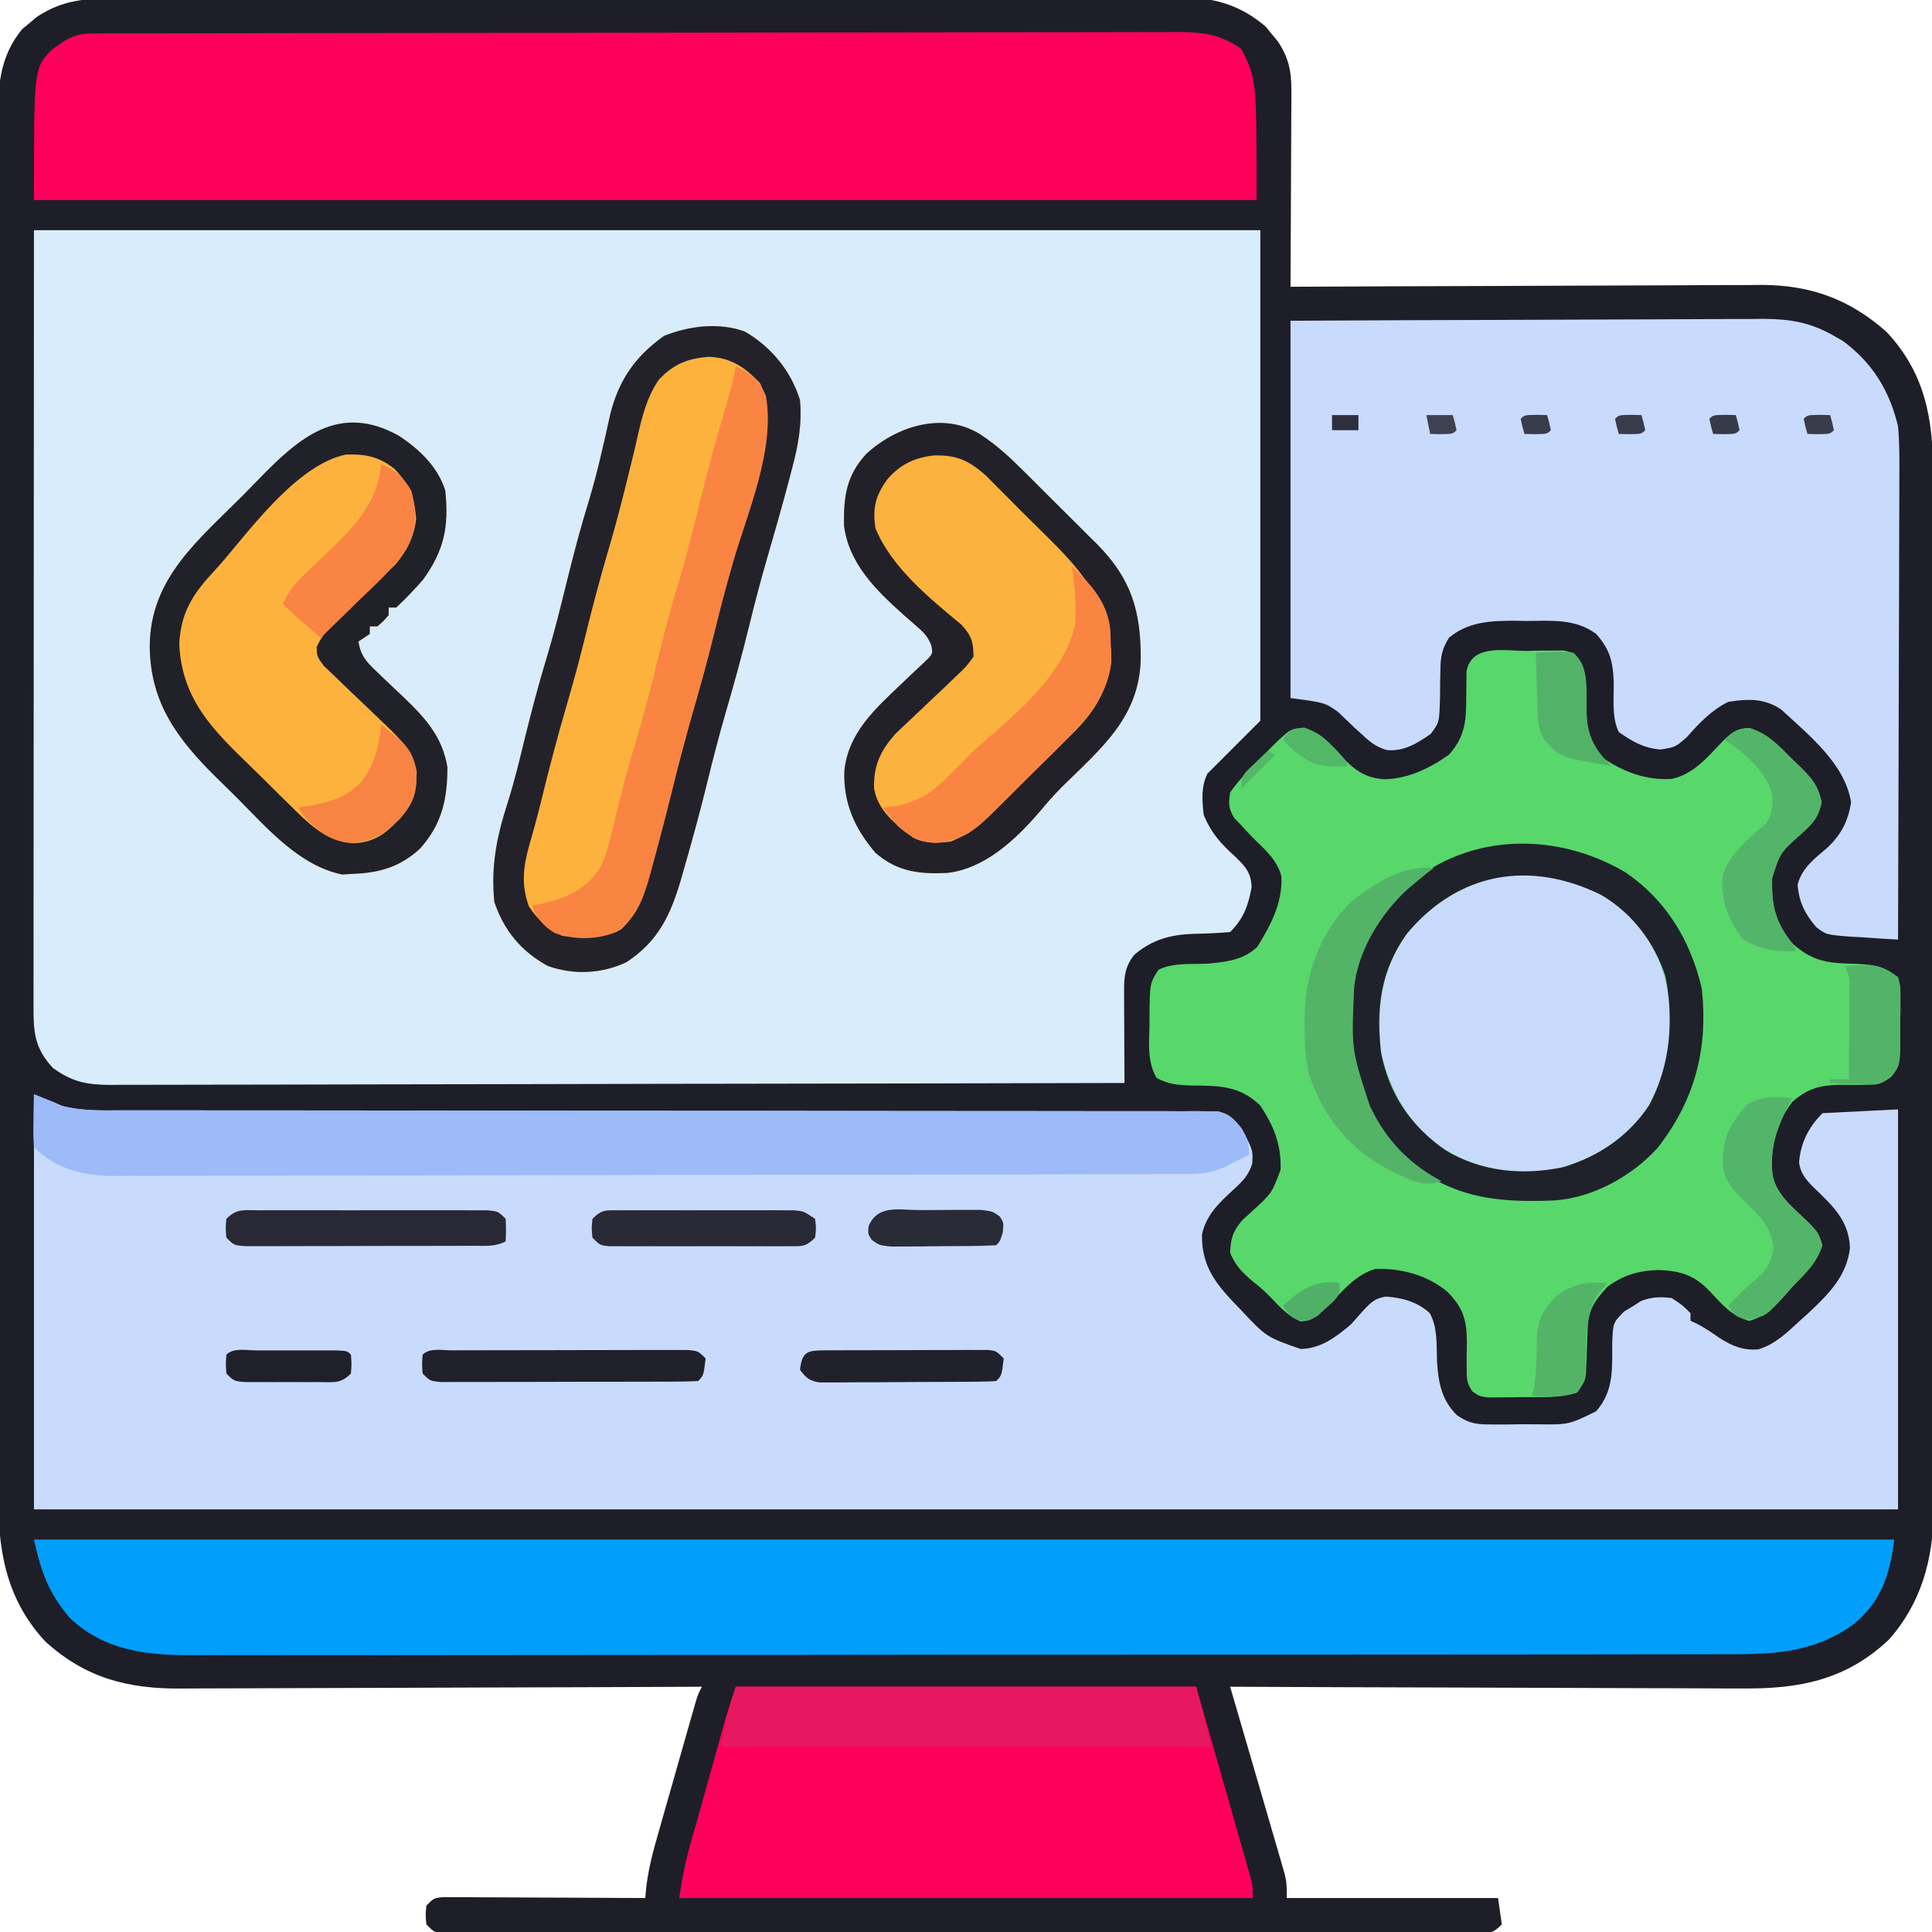 <svg xmlns="http://www.w3.org/2000/svg" width="512" height="512"><path d="M0 0 C1.86 -0.009 1.86 -0.009 3.759 -0.018 C7.19 -0.032 10.62 -0.033 14.051 -0.027 C17.756 -0.024 21.461 -0.039 25.166 -0.051 C32.42 -0.072 39.675 -0.077 46.929 -0.075 C52.827 -0.074 58.725 -0.077 64.623 -0.085 C66.323 -0.087 68.022 -0.089 69.722 -0.091 C70.569 -0.092 71.415 -0.093 72.287 -0.094 C88.285 -0.113 104.283 -0.112 120.281 -0.105 C134.908 -0.1 149.534 -0.121 164.161 -0.154 C179.188 -0.188 194.215 -0.203 209.242 -0.198 C217.675 -0.196 226.108 -0.201 234.542 -0.226 C241.722 -0.247 248.902 -0.251 256.082 -0.232 C259.743 -0.222 263.403 -0.221 267.065 -0.242 C271.039 -0.264 275.013 -0.247 278.988 -0.227 C280.137 -0.24 281.286 -0.252 282.47 -0.265 C290.997 -0.171 297.553 1.898 304.122 7.457 C304.895 8.416 304.895 8.416 305.684 9.394 C306.489 10.353 306.489 10.353 307.309 11.332 C310.141 15.58 310.934 19.216 310.912 24.286 C310.911 25.447 310.911 26.608 310.911 27.804 C310.901 29.047 310.89 30.29 310.88 31.57 C310.876 33.491 310.876 33.491 310.871 35.45 C310.864 38.841 310.844 42.233 310.822 45.624 C310.801 49.09 310.792 52.556 310.782 56.021 C310.76 62.812 310.727 69.603 310.684 76.394 C311.369 76.391 312.054 76.387 312.759 76.383 C329.462 76.295 346.165 76.229 362.868 76.187 C370.946 76.167 379.023 76.139 387.101 76.093 C394.146 76.053 401.191 76.027 408.236 76.018 C411.962 76.013 415.688 76.001 419.414 75.971 C423.586 75.939 427.758 75.938 431.93 75.94 C433.149 75.926 434.368 75.912 435.624 75.897 C448.641 75.959 458.93 79.731 468.684 88.394 C478.802 99.248 480.994 111.288 480.945 125.678 C480.949 126.891 480.953 128.103 480.957 129.353 C480.965 132.698 480.965 136.042 480.961 139.387 C480.958 143.003 480.967 146.618 480.975 150.234 C480.987 157.309 480.989 164.384 480.987 171.459 C480.985 177.212 480.987 182.965 480.991 188.718 C480.992 189.538 480.992 190.358 480.993 191.203 C480.994 192.868 480.995 194.534 480.997 196.2 C481.007 211.809 481.005 227.419 480.999 243.029 C480.994 257.295 481.005 271.562 481.024 285.829 C481.044 300.494 481.052 315.158 481.048 329.823 C481.046 338.05 481.049 346.276 481.063 354.503 C481.075 361.507 481.076 368.51 481.064 375.514 C481.058 379.084 481.057 382.654 481.069 386.224 C481.082 390.102 481.071 393.979 481.059 397.857 C481.066 398.974 481.073 400.092 481.081 401.243 C480.996 413.705 477.709 425.457 469.239 434.926 C457.947 445.594 445.586 448.011 430.461 447.849 C428.971 447.847 427.482 447.848 425.993 447.85 C421.987 447.851 417.982 447.828 413.976 447.8 C409.776 447.775 405.576 447.773 401.376 447.768 C393.44 447.755 385.504 447.723 377.567 447.682 C368.525 447.638 359.483 447.616 350.44 447.596 C331.855 447.554 313.27 447.484 294.684 447.394 C295.8 451.221 296.916 455.047 298.032 458.874 C298.346 459.949 298.659 461.024 298.982 462.131 C300.342 466.794 301.703 471.457 303.065 476.12 C304.09 479.626 305.107 483.135 306.122 486.644 C306.472 487.838 306.822 489.032 307.183 490.262 C307.677 491.975 307.677 491.975 308.181 493.723 C308.616 495.222 308.616 495.222 309.061 496.751 C309.684 499.394 309.684 499.394 309.684 503.394 C328.164 503.394 346.644 503.394 365.684 503.394 C366.014 505.704 366.344 508.014 366.684 510.394 C364.2 512.879 363.48 512.645 360.056 512.646 C358.583 512.654 358.583 512.654 357.081 512.662 C355.452 512.655 355.452 512.655 353.79 512.648 C352.642 512.651 351.494 512.655 350.311 512.658 C347.116 512.664 343.921 512.662 340.725 512.656 C337.283 512.651 333.84 512.658 330.398 512.664 C323.65 512.673 316.903 512.671 310.155 512.665 C304.673 512.66 299.191 512.66 293.709 512.662 C292.541 512.663 292.541 512.663 291.349 512.663 C289.766 512.664 288.184 512.664 286.602 512.665 C271.75 512.671 256.898 512.664 242.046 512.653 C229.291 512.644 216.536 512.646 203.782 512.655 C188.984 512.666 174.187 512.67 159.39 512.664 C157.813 512.663 156.236 512.663 154.66 512.662 C153.884 512.662 153.108 512.661 152.308 512.661 C146.831 512.659 141.353 512.662 135.875 512.667 C129.203 512.673 122.531 512.671 115.859 512.66 C112.452 512.655 109.045 512.653 105.638 512.66 C101.952 512.665 98.266 512.658 94.579 512.648 C93.493 512.653 92.407 512.657 91.288 512.662 C90.306 512.657 89.325 512.651 88.313 512.646 C87.462 512.646 86.61 512.645 85.732 512.645 C83.684 512.394 83.684 512.394 81.684 510.394 C81.434 507.894 81.434 507.894 81.684 505.394 C83.684 503.394 83.684 503.394 86.051 503.154 C87.041 503.158 88.032 503.163 89.052 503.167 C90.734 503.168 90.734 503.168 92.449 503.168 C93.664 503.178 94.878 503.188 96.13 503.199 C97.37 503.202 98.61 503.205 99.888 503.208 C103.186 503.217 106.483 503.235 109.781 503.257 C113.146 503.278 116.511 503.287 119.876 503.297 C126.479 503.319 133.082 503.352 139.684 503.394 C139.79 502.297 139.895 501.199 140.003 500.068 C140.67 494.767 142.115 489.745 143.591 484.621 C143.876 483.616 144.16 482.611 144.454 481.576 C145.053 479.465 145.655 477.356 146.259 475.247 C147.187 472.01 148.106 468.771 149.024 465.531 C149.608 463.478 150.193 461.424 150.778 459.371 C151.192 457.915 151.192 457.915 151.615 456.429 C151.872 455.534 152.129 454.639 152.393 453.717 C152.619 452.929 152.845 452.14 153.077 451.327 C153.684 449.394 153.684 449.394 154.684 447.394 C153.917 447.398 153.15 447.402 152.36 447.406 C133.654 447.494 114.948 447.56 96.242 447.602 C87.196 447.622 78.15 447.65 69.104 447.696 C61.215 447.736 53.326 447.762 45.438 447.771 C41.264 447.776 37.091 447.788 32.918 447.817 C28.981 447.845 25.045 447.853 21.108 447.847 C19.672 447.848 18.235 447.856 16.799 447.871 C2.638 448.016 -8.699 445.081 -19.316 435.394 C-30.156 423.697 -31.92 410.398 -31.823 395.01 C-31.828 393.388 -31.834 391.766 -31.842 390.145 C-31.859 385.722 -31.851 381.299 -31.838 376.877 C-31.829 372.094 -31.843 367.312 -31.854 362.529 C-31.872 353.174 -31.868 343.82 -31.857 334.465 C-31.848 326.862 -31.846 319.259 -31.851 311.656 C-31.851 310.573 -31.852 309.489 -31.853 308.373 C-31.854 306.171 -31.855 303.97 -31.857 301.768 C-31.868 281.147 -31.855 260.526 -31.833 239.905 C-31.815 222.216 -31.819 204.528 -31.837 186.84 C-31.858 166.284 -31.867 145.729 -31.855 125.173 C-31.853 122.981 -31.852 120.789 -31.851 118.597 C-31.85 117.519 -31.85 116.441 -31.849 115.329 C-31.845 107.735 -31.851 100.14 -31.861 92.545 C-31.872 83.291 -31.869 74.038 -31.848 64.784 C-31.837 60.064 -31.833 55.344 -31.846 50.623 C-31.858 46.301 -31.851 41.979 -31.83 37.656 C-31.826 36.094 -31.828 34.532 -31.838 32.971 C-31.892 23.599 -31.59 15.595 -25.421 8.09 C-24.788 7.572 -24.155 7.053 -23.503 6.519 C-22.878 5.986 -22.253 5.452 -21.608 4.902 C-14.429 0.181 -8.436 -0.039 0 0 Z " fill="#1E1E28" transform="translate(31.316,-0.394)"></path><path d="M0 0 C107.25 0 214.5 0 325 0 C325 42.9 325 85.8 325 130 C320.38 134.62 315.76 139.24 311 144 C309.256 147.489 309.566 151.185 310 155 C312.029 159.818 314.41 162.438 318.25 165.938 C321.018 168.602 322.561 170.212 322.688 174.125 C321.823 178.999 320.52 182.48 317 186 C313.724 186.293 310.491 186.415 307.205 186.479 C301.133 186.711 296.389 187.988 291.625 192 C288.626 195.692 288.882 199.053 288.902 203.637 C288.907 205.585 288.907 205.585 288.912 207.572 C288.92 208.944 288.929 210.316 288.938 211.688 C288.943 213.071 288.947 214.454 288.951 215.838 C288.963 219.225 288.979 222.613 289 226 C253.831 226.092 218.662 226.162 183.493 226.204 C179.341 226.209 175.189 226.214 171.037 226.22 C170.211 226.221 169.384 226.222 168.533 226.223 C155.148 226.24 141.764 226.272 128.38 226.309 C114.647 226.346 100.914 226.368 87.181 226.376 C78.706 226.382 70.232 226.399 61.758 226.432 C55.947 226.453 50.136 226.459 44.325 226.454 C40.973 226.451 37.62 226.458 34.267 226.477 C30.631 226.497 26.995 226.492 23.358 226.481 C22.3 226.493 21.243 226.504 20.154 226.516 C13.876 226.465 10.119 225.711 5 222 C0.1 216.713 -0.145 212.467 -0.12 205.515 C-0.121 204.641 -0.122 203.766 -0.123 202.865 C-0.125 199.915 -0.119 196.965 -0.114 194.015 C-0.113 191.872 -0.113 189.729 -0.114 187.586 C-0.114 181.835 -0.108 176.083 -0.101 170.332 C-0.096 164.94 -0.095 159.548 -0.095 154.156 C-0.089 138.375 -0.075 122.594 -0.062 106.812 C-0.042 71.564 -0.021 36.316 0 0 Z " fill="#D8ECFB" transform="translate(9,61)"></path><path d="M0 0 C2.526 1.01 5.052 2.022 7.545 3.109 C12.773 4.457 17.897 4.273 23.274 4.252 C24.521 4.255 25.769 4.257 27.055 4.261 C30.511 4.269 33.967 4.264 37.423 4.258 C41.153 4.254 44.883 4.261 48.614 4.266 C55.075 4.275 61.536 4.277 67.997 4.274 C77.343 4.271 86.689 4.283 96.035 4.299 C111.204 4.325 126.374 4.345 141.543 4.358 C142.451 4.359 143.358 4.36 144.294 4.361 C157.184 4.372 170.075 4.377 182.965 4.38 C183.874 4.38 184.782 4.381 185.718 4.381 C187.079 4.381 187.079 4.381 188.467 4.381 C203.582 4.385 218.697 4.404 233.813 4.436 C243.138 4.455 252.463 4.461 261.789 4.45 C268.174 4.444 274.559 4.452 280.945 4.471 C284.631 4.482 288.318 4.486 292.004 4.473 C295.997 4.459 299.988 4.475 303.98 4.494 C305.737 4.481 305.737 4.481 307.529 4.467 C308.596 4.477 309.662 4.487 310.761 4.498 C311.683 4.498 312.605 4.499 313.554 4.499 C316.788 5.161 317.935 6.475 320 9 C323.073 14.828 323.073 14.828 322.848 18.441 C321.762 21.719 320.155 23.174 317.625 25.5 C313.912 28.935 310.629 32.08 309.531 37.176 C309.4 46.167 313.797 50.896 319.806 57.095 C326.587 64.325 326.587 64.325 335.688 67.5 C341.142 67.348 344.934 64.41 349 61 C350.18 59.7 351.348 58.388 352.5 57.062 C354.451 55.021 355.423 54.102 358.223 53.605 C362.515 53.871 366.718 55.013 369.926 58.027 C372.004 61.844 371.67 66.218 371.809 70.477 C372.118 76.175 372.971 81.035 377.153 85.086 C380.607 87.408 382.526 87.503 386.656 87.496 C388.561 87.497 388.561 87.497 390.504 87.498 C391.823 87.478 393.141 87.458 394.5 87.438 C395.819 87.445 397.137 87.452 398.496 87.459 C406.759 87.555 406.759 87.555 414 84 C418.65 78.686 418.243 72.959 418.254 66.248 C418.442 60.565 418.442 60.565 421.426 57.543 C422.7 56.779 422.7 56.779 424 56 C424.639 55.587 425.279 55.175 425.938 54.75 C428.839 53.695 430.932 53.624 434 54 C436.875 55.875 436.875 55.875 439 58 C439 58.66 439 59.32 439 60 C439.874 60.414 439.874 60.414 440.766 60.836 C442.913 61.955 444.775 63.23 446.75 64.625 C450.193 66.751 452.86 67.9 456.938 67.605 C461.42 66.29 464.629 63.108 468 60 C468.802 59.278 469.604 58.556 470.43 57.812 C475.63 52.902 480.411 48.149 481.254 40.781 C481.037 33.334 476.485 29.358 471.391 24.449 C469.506 22.485 468.094 20.821 467.777 18.062 C468.182 12.85 470.264 8.736 474 5 C483.9 4.505 483.9 4.505 494 4 C494 38.98 494 73.96 494 110 C330.98 110 167.96 110 0 110 C0 73.7 0 37.4 0 0 Z " fill="#C9DBFD" transform="translate(9,290)"></path><path d="M0 0 C1.731 -0.043 1.731 -0.043 3.496 -0.086 C4.601 -0.089 5.706 -0.091 6.844 -0.094 C7.856 -0.101 8.869 -0.108 9.912 -0.115 C12.5 0.5 12.5 0.5 14.33 2.787 C15.409 5.29 15.868 6.816 15.871 9.496 C15.888 10.22 15.906 10.944 15.924 11.689 C15.933 13.184 15.938 14.679 15.939 16.174 C16.074 21.374 16.974 24.426 20.5 28.5 C25.877 32.141 31.981 34.355 38.512 33.914 C44.236 32.722 48.02 28.157 51.887 24.086 C54.272 21.741 55.798 20.518 59.195 20.43 C64.043 22 66.849 25.044 70.375 28.625 C71.063 29.277 71.752 29.93 72.461 30.602 C75.655 33.796 77.329 35.664 78.25 40.168 C77.306 44.361 75.812 45.848 72.625 48.688 C67.209 53.532 67.209 53.532 65.129 60.234 C64.972 67.36 65.698 72.084 70.5 77.5 C76.052 82.536 80.26 82.747 87.471 82.93 C91.999 83.131 94.926 83.684 98.5 86.5 C99.131 88.98 99.131 88.98 99.129 91.902 C99.131 92.957 99.133 94.013 99.135 95.1 C99.111 96.201 99.087 97.303 99.062 98.438 C99.073 99.535 99.084 100.633 99.096 101.764 C99.022 109.82 99.022 109.82 96.722 112.817 C94.31 114.644 93.35 114.988 90.383 114.969 C89.611 114.983 88.839 114.997 88.043 115.012 C86.439 115.004 84.835 114.996 83.23 114.988 C77.85 115.087 74.729 115.847 70.5 119.5 C66.216 125.089 64.709 131.068 65.09 138.035 C65.864 142.689 68.19 145.268 71.547 148.426 C77.292 153.835 77.292 153.835 78.438 157.5 C76.969 162.2 73.899 165.037 70.5 168.5 C69.84 169.255 69.18 170.011 68.5 170.789 C65.476 174.132 63.42 176.216 59.062 177.562 C54.248 176.127 51.994 173.317 48.613 169.703 C44.481 165.395 40.944 164.334 35.125 164.062 C29.813 164.221 25.8 165.346 21.5 168.5 C18.135 172.123 16.416 174.622 16.254 179.527 C16.205 180.716 16.205 180.716 16.154 181.928 C16.093 183.597 16.036 185.266 15.982 186.936 C15.948 187.729 15.914 188.522 15.879 189.34 C15.841 190.428 15.841 190.428 15.803 191.539 C15.5 193.5 15.5 193.5 13.5 196.5 C8.762 198.079 3.962 197.726 -1 197.75 C-2.058 197.771 -3.117 197.791 -4.207 197.812 C-5.222 197.818 -6.236 197.823 -7.281 197.828 C-8.21 197.837 -9.139 197.847 -10.096 197.856 C-12.5 197.5 -12.5 197.5 -14.307 196.242 C-15.784 194.085 -15.843 192.895 -15.801 190.297 C-15.809 189.481 -15.818 188.665 -15.826 187.824 C-15.817 186.124 -15.797 184.423 -15.764 182.723 C-15.848 177.054 -16.878 173.946 -20.893 169.872 C-26.052 165.467 -33.256 163.534 -39.98 163.777 C-45.282 165.298 -48.735 169.678 -52.5 173.5 C-57.092 177.468 -57.092 177.468 -59.875 177.688 C-63.241 176.165 -65.223 174.012 -67.73 171.336 C-69.326 169.681 -70.941 168.285 -72.75 166.875 C-75.5 164.5 -77.111 162.849 -78.5 159.5 C-78.329 155.617 -77.812 153.871 -75.285 150.867 C-74.387 150.045 -73.488 149.222 -72.562 148.375 C-67.475 143.747 -67.475 143.747 -65.129 137.492 C-64.922 130.901 -66.883 125.979 -70.5 120.5 C-76.124 115.01 -81.81 115.252 -89.252 115.158 C-92.659 115.031 -94.983 114.779 -98.012 113.145 C-100.457 108.8 -99.995 104.388 -99.875 99.5 C-99.874 98.502 -99.872 97.505 -99.871 96.477 C-99.77 88.09 -99.77 88.09 -97.5 84.5 C-93.587 82.543 -88.708 83.081 -84.395 82.879 C-79.44 82.397 -75.014 81.928 -71.312 78.438 C-67.676 72.544 -64.584 66.797 -64.918 59.691 C-66.074 55.337 -69.359 52.566 -72.5 49.5 C-73.663 48.287 -74.81 47.058 -75.938 45.812 C-76.431 45.293 -76.925 44.774 -77.434 44.238 C-78.946 41.772 -78.95 40.349 -78.5 37.5 C-75.924 33.791 -72.684 30.694 -69.5 27.5 C-68.785 26.761 -68.069 26.023 -67.332 25.262 C-62.394 20.495 -62.394 20.495 -58.582 20.516 C-54.736 21.744 -53.088 23.474 -50.375 26.438 C-46.404 30.736 -43.517 33.726 -37.5 34 C-31.216 33.854 -25.575 31.07 -20.5 27.5 C-16.183 22.595 -15.943 18.541 -15.938 12.312 C-15.929 10.715 -15.907 9.117 -15.871 7.52 C-15.87 6.819 -15.87 6.119 -15.869 5.398 C-14.448 -1.914 -5.684 -0.013 0 0 Z " fill="#58D76B" transform="translate(404.5,172.5)"></path><path d="M0 0 C33.492 -0.161 33.492 -0.161 47.549 -0.195 C57.247 -0.219 66.945 -0.247 76.643 -0.302 C83.706 -0.342 90.77 -0.367 97.834 -0.376 C101.572 -0.382 105.309 -0.394 109.047 -0.423 C113.227 -0.455 117.406 -0.456 121.586 -0.454 C122.816 -0.468 124.046 -0.483 125.313 -0.498 C132.452 -0.463 137.777 0.43 144 4 C144.798 4.458 145.596 4.915 146.418 5.387 C154.224 11.125 158.793 18.61 161 28 C161.409 32.506 161.38 36.984 161.341 41.506 C161.34 42.847 161.34 44.189 161.342 45.53 C161.343 49.145 161.325 52.76 161.304 56.375 C161.285 60.163 161.284 63.95 161.28 67.738 C161.271 74.899 161.246 82.059 161.216 89.22 C161.182 97.377 161.166 105.535 161.151 113.692 C161.12 130.461 161.067 147.231 161 164 C157.767 163.837 154.541 163.612 151.312 163.375 C150.4 163.33 149.488 163.285 148.549 163.238 C141.904 162.707 141.904 162.707 139.277 160.653 C136.288 157.122 134.725 153.996 134.395 149.434 C135.51 144.948 139.087 142.384 142.484 139.457 C146.073 135.952 147.726 132.611 148.562 127.688 C146.996 117.418 137.3 109.752 130 103 C125.503 100.002 121.266 100.178 116 101 C111.478 103.238 108.308 106.65 105 110.375 C102 113 102 113 98.062 113.625 C93.606 113.282 90.637 111.523 87 109 C85.082 105.164 85.71 100.098 85.658 95.828 C85.469 90.471 84.706 87.146 81 83 C75.515 78.908 69.179 79.52 62.625 79.562 C60.978 79.533 60.978 79.533 59.297 79.502 C52.952 79.506 47.069 79.779 42 84 C40.18 86.847 39.753 89.059 39.727 92.406 C39.706 93.233 39.685 94.059 39.664 94.91 C39.638 96.637 39.62 98.363 39.609 100.09 C39.432 106.413 39.432 106.413 37.176 109.48 C33.561 112.005 30.043 114.181 25.527 113.781 C22.632 112.886 21.196 111.755 19 109.688 C17.96 108.744 17.96 108.744 16.898 107.781 C15.46 106.432 14.038 105.064 12.625 103.688 C9.08 101.183 9.08 101.183 0 100 C0 67 0 34 0 0 Z " fill="#C9DBFD" transform="translate(342,85)"></path><path d="M0 0 C162.69 0 325.38 0 493 0 C491.848 9.219 489.571 16.516 482.098 22.531 C471.235 30.321 460.146 30.438 447.25 30.394 C445.443 30.399 443.637 30.405 441.83 30.413 C436.882 30.429 431.934 30.427 426.985 30.421 C421.642 30.419 416.299 30.433 410.956 30.446 C400.496 30.467 390.035 30.471 379.574 30.469 C371.07 30.468 362.566 30.472 354.063 30.479 C351.612 30.481 349.161 30.484 346.711 30.486 C345.491 30.487 344.271 30.488 343.014 30.489 C319.952 30.508 296.89 30.507 273.828 30.5 C252.737 30.494 231.645 30.515 210.554 30.548 C188.889 30.582 167.224 30.597 145.559 30.592 C133.399 30.59 121.239 30.595 109.079 30.62 C98.727 30.641 88.376 30.645 78.025 30.626 C72.745 30.617 67.466 30.616 62.186 30.636 C57.349 30.655 52.512 30.651 47.675 30.628 C45.929 30.624 44.184 30.628 42.438 30.641 C30.332 30.729 18.748 29.581 9.527 20.789 C3.865 14.156 1.925 8.661 0 0 Z " fill="#019FFB" transform="translate(9,408)"></path><path d="M0 0 C1.048 -0.004 2.095 -0.009 3.174 -0.014 C4.914 -0.013 4.914 -0.013 6.689 -0.013 C7.914 -0.017 9.14 -0.02 10.402 -0.024 C13.814 -0.033 17.226 -0.038 20.638 -0.04 C24.313 -0.044 27.989 -0.054 31.665 -0.063 C40.548 -0.082 49.431 -0.093 58.314 -0.101 C62.496 -0.106 66.678 -0.111 70.86 -0.116 C84.761 -0.133 98.661 -0.148 112.562 -0.155 C116.17 -0.157 119.779 -0.159 123.388 -0.161 C124.733 -0.162 124.733 -0.162 126.106 -0.162 C140.634 -0.171 155.162 -0.196 169.69 -0.229 C184.602 -0.262 199.513 -0.28 214.425 -0.283 C222.799 -0.285 231.173 -0.294 239.547 -0.319 C246.679 -0.341 253.811 -0.349 260.944 -0.339 C264.582 -0.335 268.22 -0.337 271.859 -0.356 C275.806 -0.377 279.753 -0.367 283.7 -0.354 C284.846 -0.364 285.993 -0.375 287.174 -0.387 C293.902 -0.332 298.517 0.186 304.075 4.134 C308.075 12.134 308.075 12.134 308.075 44.134 C201.155 44.134 94.235 44.134 -15.925 44.134 C-15.925 9.348 -15.925 9.348 -11.389 4.49 C-7.219 1.3 -5.204 0.01 0 0 Z " fill="#FE005B" transform="translate(24.925,8.866)"></path><path d="M0 0 C7.001 4.101 12.186 10.381 14.59 18.125 C15.179 24.497 14.119 30.248 12.465 36.375 C12.13 37.664 12.13 37.664 11.789 38.979 C9.918 46.108 7.88 53.189 5.822 60.267 C4.109 66.19 2.552 72.135 1.09 78.125 C-0.809 85.903 -2.944 93.589 -5.182 101.276 C-6.875 107.134 -8.408 113.013 -9.848 118.938 C-11.74 126.676 -13.828 134.346 -16.035 142 C-16.324 143.017 -16.614 144.034 -16.912 145.081 C-19.67 154.527 -22.91 161.547 -31.41 167.125 C-37.969 170.204 -45.429 170.555 -52.27 168.098 C-59.275 164.266 -63.883 158.705 -66.41 151.125 C-67.348 141.664 -65.773 133.869 -62.902 124.945 C-61.134 119.405 -59.782 113.774 -58.41 108.125 C-56.557 100.564 -54.572 93.083 -52.305 85.637 C-50.467 79.516 -48.933 73.331 -47.41 67.125 C-45.557 59.571 -43.597 52.089 -41.302 44.656 C-40.035 40.477 -38.958 36.284 -37.977 32.027 C-37.726 30.959 -37.476 29.89 -37.219 28.789 C-36.735 26.695 -36.266 24.598 -35.816 22.496 C-33.646 13.171 -29.222 6.659 -21.41 1.125 C-14.703 -1.533 -6.913 -2.51 0 0 Z " fill="#FDB23E" transform="translate(197.41,87.875)"></path><path d="M0 0 C40.26 0 80.52 0 122 0 C132.383 36.34 132.383 36.34 134 42.062 C134.298 43.103 134.596 44.144 134.902 45.217 C135.182 46.209 135.462 47.201 135.75 48.223 C135.992 49.076 136.235 49.93 136.484 50.809 C137 53 137 53 137 56 C86.84 56 36.68 56 -15 56 C-14.26 50.821 -13.313 46.105 -11.875 41.125 C-11.428 39.55 -10.982 37.974 -10.535 36.398 C-10.292 35.545 -10.048 34.691 -9.797 33.812 C-8.916 30.703 -8.049 27.59 -7.184 24.477 C-6.874 23.363 -6.564 22.249 -6.245 21.101 C-5.633 18.902 -5.022 16.703 -4.412 14.504 C-4.128 13.487 -3.843 12.47 -3.551 11.422 C-3.3 10.52 -3.049 9.619 -2.79 8.69 C-1.933 5.771 -0.962 2.886 0 0 Z " fill="#FE005B" transform="translate(195,447)"></path><path d="M0 0 C4.455 2.886 8.122 6.332 11.856 10.083 C12.543 10.765 13.23 11.447 13.938 12.149 C15.38 13.584 16.817 15.023 18.251 16.466 C20.43 18.653 22.627 20.822 24.827 22.989 C26.233 24.394 27.639 25.801 29.043 27.208 C30.017 28.165 30.017 28.165 31.01 29.141 C40.021 38.289 42.573 46.743 42.561 59.394 C42.256 74.98 32.103 83.181 21.583 93.54 C19.542 95.615 17.67 97.736 15.813 99.974 C9.424 107.405 1.275 115.115 -8.75 116.251 C-16.187 116.604 -22.013 115.907 -27.75 110.911 C-33.27 104.439 -36.27 97.753 -35.984 89.196 C-34.939 79.006 -27.784 72.739 -20.679 65.97 C-20.171 65.48 -19.663 64.991 -19.14 64.487 C-17.687 63.096 -16.215 61.726 -14.742 60.356 C-12.49 58.179 -12.49 58.179 -12.941 55.941 C-13.867 53.616 -14.81 52.615 -16.699 50.993 C-17.297 50.465 -17.896 49.937 -18.512 49.394 C-19.147 48.842 -19.783 48.291 -20.437 47.724 C-27.64 41.266 -34.888 34.17 -36.085 24.079 C-36.186 16.421 -35.46 10.944 -30.171 5.196 C-22.236 -2.114 -9.878 -6.133 0 0 Z " fill="#FCB23E" transform="translate(259.75,115.089)"></path><path d="M0 0 C5.482 3.606 10.362 8.198 12.363 14.555 C13.379 24.257 12.041 30.454 6.426 38.242 C4.154 40.79 1.875 43.241 -0.637 45.555 C-1.297 45.555 -1.957 45.555 -2.637 45.555 C-2.637 46.215 -2.637 46.875 -2.637 47.555 C-4.012 49.18 -4.012 49.18 -5.637 50.555 C-6.297 50.555 -6.957 50.555 -7.637 50.555 C-7.637 51.215 -7.637 51.875 -7.637 52.555 C-8.627 53.215 -9.617 53.875 -10.637 54.555 C-10.078 58.362 -8.502 59.999 -5.742 62.602 C-4.556 63.746 -4.556 63.746 -3.346 64.914 C-1.679 66.495 -0.009 68.073 1.662 69.648 C7.351 75.149 11.556 79.888 12.93 87.828 C12.919 96.388 11.496 102.931 5.684 109.434 C0.547 114.171 -4.845 115.848 -11.824 116.117 C-12.849 116.18 -13.874 116.244 -14.93 116.309 C-26.246 114.007 -34.685 104.192 -42.527 96.296 C-44.446 94.37 -46.391 92.473 -48.338 90.576 C-58.558 80.459 -65.812 70.865 -65.949 55.93 C-65.931 37.732 -52.914 27.604 -40.917 15.484 C-39.725 14.276 -38.538 13.062 -37.357 11.843 C-26.355 0.492 -15.882 -8.744 0 0 Z " fill="#FDB23E" transform="translate(105.637,115.445)"></path><path d="M0 0 C1.052 0.433 1.052 0.433 2.125 0.875 C3.074 1.246 4.022 1.617 5 2 C5.796 2.348 6.592 2.696 7.413 3.055 C12.697 4.447 17.831 4.273 23.274 4.252 C24.521 4.255 25.769 4.257 27.055 4.261 C30.511 4.269 33.967 4.264 37.423 4.258 C41.153 4.254 44.883 4.261 48.614 4.266 C55.075 4.275 61.536 4.277 67.997 4.274 C77.343 4.271 86.689 4.283 96.035 4.299 C111.204 4.325 126.374 4.345 141.543 4.358 C142.451 4.359 143.358 4.36 144.294 4.361 C157.184 4.372 170.075 4.377 182.965 4.38 C183.874 4.38 184.782 4.381 185.718 4.381 C187.079 4.381 187.079 4.381 188.467 4.381 C203.582 4.385 218.697 4.404 233.813 4.436 C243.138 4.455 252.463 4.461 261.789 4.45 C268.174 4.444 274.559 4.452 280.945 4.471 C284.631 4.482 288.318 4.486 292.004 4.473 C295.997 4.459 299.988 4.475 303.98 4.494 C305.737 4.481 305.737 4.481 307.529 4.467 C308.596 4.477 309.662 4.487 310.761 4.498 C311.683 4.498 312.605 4.499 313.554 4.499 C316.759 5.155 317.934 6.525 320 9 C321.635 11.697 322 12.781 322 16 C320.73 16.648 319.459 17.294 318.188 17.938 C317.126 18.477 317.126 18.477 316.043 19.027 C312.544 20.693 309.817 21.127 305.989 21.137 C304.948 21.142 303.907 21.147 302.834 21.152 C301.686 21.153 300.538 21.153 299.355 21.154 C298.139 21.158 296.922 21.163 295.669 21.167 C292.286 21.178 288.903 21.185 285.52 21.189 C281.874 21.195 278.227 21.207 274.581 21.218 C265.771 21.242 256.961 21.257 248.15 21.27 C245.662 21.273 243.173 21.277 240.684 21.281 C225.229 21.307 209.773 21.329 194.317 21.341 C190.737 21.344 187.157 21.347 183.576 21.35 C182.687 21.351 181.797 21.352 180.88 21.352 C166.47 21.365 152.059 21.398 137.649 21.44 C122.853 21.482 108.056 21.506 93.26 21.511 C84.953 21.515 76.646 21.526 68.339 21.559 C61.263 21.587 54.188 21.598 47.112 21.587 C43.503 21.582 39.895 21.585 36.287 21.609 C32.369 21.636 28.452 21.624 24.534 21.608 C23.401 21.622 22.269 21.636 21.103 21.65 C13.032 21.57 5.875 19.875 0 14 C-0.195 10.742 -0.195 10.742 -0.125 6.875 C-0.107 5.594 -0.089 4.312 -0.07 2.992 C-0.047 2.005 -0.024 1.017 0 0 Z " fill="#9DBAF9" transform="translate(9,290)"></path><path d="M0 0 C7.929 6.952 12.642 15.504 13.375 26.066 C13.819 37.379 12.43 47.709 4.996 56.75 C-0.656 62.681 -6.161 66.352 -14.004 68.75 C-14.624 68.942 -15.244 69.134 -15.883 69.332 C-26.718 71.467 -37.436 69.799 -46.754 64 C-55.686 57.604 -60.422 49.329 -63.004 38.75 C-64.112 26.864 -63.217 16.964 -56.02 7.004 C-41.498 -10.324 -18.663 -13.698 0 0 Z " fill="#C8DAFC" transform="translate(429.004,240.25)"></path><path d="M0 0 C7.001 4.101 12.186 10.381 14.59 18.125 C15.179 24.497 14.119 30.248 12.465 36.375 C12.13 37.664 12.13 37.664 11.789 38.979 C9.918 46.108 7.88 53.189 5.822 60.267 C4.109 66.19 2.552 72.135 1.09 78.125 C-0.809 85.903 -2.944 93.589 -5.182 101.276 C-6.875 107.134 -8.408 113.013 -9.848 118.938 C-11.74 126.676 -13.828 134.346 -16.035 142 C-16.324 143.017 -16.614 144.034 -16.912 145.081 C-19.67 154.527 -22.91 161.547 -31.41 167.125 C-37.969 170.204 -45.429 170.555 -52.27 168.098 C-59.275 164.266 -63.883 158.705 -66.41 151.125 C-67.348 141.664 -65.773 133.869 -62.902 124.945 C-61.134 119.405 -59.782 113.774 -58.41 108.125 C-56.557 100.564 -54.572 93.083 -52.305 85.637 C-50.467 79.516 -48.933 73.331 -47.41 67.125 C-45.557 59.571 -43.597 52.089 -41.302 44.656 C-40.035 40.477 -38.958 36.284 -37.977 32.027 C-37.726 30.959 -37.476 29.89 -37.219 28.789 C-36.735 26.695 -36.266 24.598 -35.816 22.496 C-33.646 13.171 -29.222 6.659 -21.41 1.125 C-14.703 -1.533 -6.913 -2.51 0 0 Z M-22.871 12.832 C-26.719 18.457 -27.803 25.216 -29.348 31.75 C-29.863 33.852 -30.384 35.953 -30.905 38.053 C-31.251 39.45 -31.596 40.846 -31.939 42.244 C-33.352 47.977 -34.931 53.649 -36.598 59.312 C-38.758 66.704 -40.69 74.127 -42.516 81.608 C-44.007 87.657 -45.67 93.643 -47.41 99.625 C-49.692 107.47 -51.779 115.345 -53.716 123.282 C-54.789 127.68 -55.942 132.032 -57.223 136.375 C-58.782 142.07 -59.301 146.687 -57.223 152.375 C-54.871 155.943 -52.226 158.217 -48.41 160.125 C-42.826 160.635 -37.97 160.864 -32.848 158.438 C-28.981 154.769 -27.16 150.978 -25.832 145.863 C-25.562 144.84 -25.292 143.817 -25.013 142.763 C-24.732 141.666 -24.45 140.568 -24.16 139.438 C-23.542 137.083 -22.923 134.729 -22.305 132.375 C-21.991 131.171 -21.677 129.967 -21.354 128.727 C-19.885 123.121 -18.364 117.53 -16.848 111.938 C-14.36 102.72 -11.934 93.487 -9.539 84.245 C-7.865 77.808 -6.112 71.397 -4.311 64.995 C-2.266 57.689 -0.361 50.348 1.535 43.002 C1.774 42.08 2.012 41.157 2.258 40.207 C2.484 39.329 2.711 38.451 2.944 37.547 C3.503 35.452 4.117 33.373 4.742 31.297 C6.362 25.237 6.646 19.45 4.027 13.688 C0.107 9.566 -3.595 6.947 -9.41 6.688 C-15.012 7.034 -19.046 8.625 -22.871 12.832 Z " fill="#23222B" transform="translate(197.41,87.875)"></path><path d="M0 0 C5.482 3.606 10.362 8.198 12.363 14.555 C13.379 24.257 12.041 30.454 6.426 38.242 C4.154 40.79 1.875 43.241 -0.637 45.555 C-1.297 45.555 -1.957 45.555 -2.637 45.555 C-2.637 46.215 -2.637 46.875 -2.637 47.555 C-4.012 49.18 -4.012 49.18 -5.637 50.555 C-6.297 50.555 -6.957 50.555 -7.637 50.555 C-7.637 51.215 -7.637 51.875 -7.637 52.555 C-8.627 53.215 -9.617 53.875 -10.637 54.555 C-10.078 58.362 -8.502 59.999 -5.742 62.602 C-4.556 63.746 -4.556 63.746 -3.346 64.914 C-1.679 66.495 -0.009 68.073 1.662 69.648 C7.351 75.149 11.556 79.888 12.93 87.828 C12.919 96.388 11.496 102.931 5.684 109.434 C0.547 114.171 -4.845 115.848 -11.824 116.117 C-12.849 116.18 -13.874 116.244 -14.93 116.309 C-26.246 114.007 -34.685 104.192 -42.527 96.296 C-44.446 94.37 -46.391 92.473 -48.338 90.576 C-58.558 80.459 -65.812 70.865 -65.949 55.93 C-65.931 37.732 -52.914 27.604 -40.917 15.484 C-39.725 14.276 -38.538 13.062 -37.357 11.843 C-26.355 0.492 -15.882 -8.744 0 0 Z M-46.082 32.727 C-47.193 34.033 -48.338 35.312 -49.504 36.57 C-54.826 42.357 -57.73 47.213 -58.137 55.242 C-57.444 69.856 -49.338 77.869 -39.344 87.54 C-37.19 89.626 -35.063 91.739 -32.939 93.857 C-31.571 95.207 -30.2 96.556 -28.828 97.902 C-28.197 98.527 -27.565 99.152 -26.915 99.796 C-22.569 103.981 -17.999 107.979 -11.637 107.992 C-6.695 107.776 -3.563 105.595 -0.191 102.023 C2.933 98.382 4.522 96.065 4.676 91.305 C4.713 90.557 4.751 89.809 4.789 89.039 C3.802 83.282 -0.79 79.198 -4.875 75.332 C-5.87 74.372 -6.864 73.412 -7.857 72.451 C-9.41 70.961 -10.966 69.476 -12.532 68.002 C-14.056 66.563 -15.56 65.106 -17.062 63.645 C-17.964 62.787 -18.865 61.93 -19.794 61.047 C-21.637 58.555 -21.637 58.555 -21.723 56.052 C-20.301 52.782 -18.42 50.954 -15.832 48.5 C-15.112 47.803 -15.112 47.803 -14.378 47.092 C-12.336 45.115 -10.271 43.162 -8.208 41.208 C-6.699 39.772 -5.203 38.324 -3.707 36.875 C-2.807 36.022 -1.908 35.169 -0.981 34.29 C2.202 30.576 4.111 26.874 4.648 21.93 C4.125 16.348 2.879 13.044 -0.969 8.93 C-5 5.606 -8.727 4.861 -13.871 5.004 C-26.214 7.462 -38.218 23.414 -46.082 32.727 Z " fill="#21212A" transform="translate(105.637,115.445)"></path><path d="M0 0 C4.455 2.886 8.122 6.332 11.856 10.083 C12.543 10.765 13.23 11.447 13.938 12.149 C15.38 13.584 16.817 15.023 18.251 16.466 C20.43 18.653 22.627 20.822 24.827 22.989 C26.233 24.394 27.639 25.801 29.043 27.208 C30.017 28.165 30.017 28.165 31.01 29.141 C40.021 38.289 42.573 46.743 42.561 59.394 C42.256 74.98 32.103 83.181 21.583 93.54 C19.542 95.615 17.67 97.736 15.813 99.974 C9.424 107.405 1.275 115.115 -8.75 116.251 C-16.187 116.604 -22.013 115.907 -27.75 110.911 C-33.27 104.439 -36.27 97.753 -35.984 89.196 C-34.939 79.006 -27.784 72.739 -20.679 65.97 C-20.171 65.48 -19.663 64.991 -19.14 64.487 C-17.687 63.096 -16.215 61.726 -14.742 60.356 C-12.49 58.179 -12.49 58.179 -12.941 55.941 C-13.867 53.616 -14.81 52.615 -16.699 50.993 C-17.297 50.465 -17.896 49.937 -18.512 49.394 C-19.147 48.842 -19.783 48.291 -20.437 47.724 C-27.64 41.266 -34.888 34.17 -36.085 24.079 C-36.186 16.421 -35.46 10.944 -30.171 5.196 C-22.236 -2.114 -9.878 -6.133 0 0 Z M-24.625 11.974 C-27.762 16.311 -28.551 19.593 -27.75 24.911 C-23.494 35.291 -13.327 43.544 -4.937 50.489 C-2.253 53.46 -1.826 54.927 -1.75 58.911 C-3.7 61.608 -3.7 61.608 -6.578 64.317 C-7.082 64.805 -7.587 65.293 -8.107 65.796 C-9.722 67.352 -11.359 68.882 -13 70.411 C-14.622 71.943 -16.24 73.48 -17.849 75.027 C-19.316 76.434 -20.798 77.824 -22.282 79.214 C-26.397 83.712 -28.362 87.926 -28.097 93.962 C-27.038 99.901 -22.272 103.47 -17.75 106.911 C-14.592 108.49 -11.184 108.409 -7.75 107.911 C-2.149 105.642 1.498 102.131 5.696 97.935 C6.388 97.25 7.08 96.565 7.794 95.86 C9.251 94.413 10.705 92.962 12.155 91.507 C14.362 89.3 16.588 87.115 18.817 84.931 C20.236 83.517 21.654 82.101 23.071 80.685 C23.731 80.04 24.392 79.396 25.072 78.733 C30.454 73.271 33.732 67.693 34.782 60.032 C34.627 41.841 23.726 33.199 11.447 20.922 C9.983 19.456 8.527 17.981 7.071 16.507 C6.126 15.559 5.181 14.612 4.235 13.665 C3.397 12.823 2.558 11.98 1.695 11.113 C-2.969 6.912 -6.298 5.384 -12.476 5.63 C-17.615 6.266 -21.29 8.077 -24.625 11.974 Z " fill="#22212A" transform="translate(259.75,115.089)"></path><path d="M0 0 C10.757 7.384 17.169 18.061 20.125 30.75 C21.826 46.666 18.337 60.178 8.453 72.902 C1.695 80.426 -8.876 86.254 -19.052 86.885 C-35.477 87.559 -47.114 85.963 -59.875 74.75 C-71.284 62.621 -73.48 50.204 -73.188 34.098 C-72.677 21.804 -66.557 11.643 -57.703 3.309 C-41.266 -10.705 -18.106 -10.765 0 0 Z M-58.078 16.227 C-65.037 25.999 -66.265 36.107 -64.875 47.75 C-62.742 58.792 -57.041 67.121 -47.855 73.535 C-38.404 79.333 -27.351 80.298 -16.574 78.066 C-7.091 75.163 0.5 69.995 6.125 61.75 C11.785 51.081 12.792 39.264 10.477 27.438 C7.467 18.383 1.863 11.017 -6.297 6.035 C-25.289 -3.432 -44.426 -0.21 -58.078 16.227 Z " fill="#20222B" transform="translate(430.875,231.25)"></path><path d="M0 0 C40.26 0 80.52 0 122 0 C123.98 7.92 123.98 7.92 126 16 C83.1 16 40.2 16 -4 16 C-2 6 -2 6 0 0 Z " fill="#E81860" transform="translate(195,447)"></path><path d="M0 0 C4.057 2.083 6.303 3.713 8 8 C10.442 22.194 3.146 38.679 -0.768 52.142 C-2.481 58.065 -4.038 64.011 -5.5 70 C-7.398 77.776 -9.533 85.46 -11.77 93.145 C-13.48 99.067 -15.037 105.012 -16.5 111 C-18.261 118.151 -20.099 125.276 -22.062 132.375 C-22.296 133.249 -22.529 134.123 -22.77 135.023 C-24.45 140.997 -26.313 145.913 -31.379 149.848 C-36.445 152.075 -42.833 152.181 -48.043 150.238 C-51.012 148.383 -52.826 146.286 -54 143 C-52.824 142.752 -51.649 142.505 -50.438 142.25 C-44.34 140.696 -39.459 138.439 -35.959 132.927 C-33.962 128.914 -33.095 124.527 -32.062 120.188 C-31.545 118.106 -31.026 116.025 -30.504 113.945 C-30.25 112.927 -29.996 111.909 -29.735 110.86 C-28.759 107.061 -27.647 103.313 -26.5 99.562 C-24.127 91.731 -22.18 83.809 -20.23 75.864 C-18.789 70.029 -17.251 64.249 -15.5 58.5 C-13.156 50.795 -11.228 43.007 -9.312 35.186 C-7.363 27.297 -5.206 19.483 -2.916 11.687 C-1.781 7.809 -0.69 3.988 0 0 Z " fill="#FA8543" transform="translate(195,97)"></path><path d="M0 0 C5.263 4.971 9.642 9.785 10.273 17.223 C10.307 18.49 10.34 19.757 10.375 21.062 C10.424 22.312 10.473 23.561 10.523 24.848 C9.975 33.848 3.853 40.895 -2.312 46.906 C-3.004 47.598 -3.695 48.289 -4.407 49.001 C-5.857 50.446 -7.313 51.884 -8.774 53.316 C-11.008 55.508 -13.22 57.721 -15.43 59.938 C-16.848 61.345 -18.267 62.751 -19.688 64.156 C-20.346 64.815 -21.004 65.473 -21.683 66.151 C-26.256 70.607 -29.431 72.755 -35.938 73.375 C-40.243 73.253 -42.684 71.789 -46 69 C-48.375 66.25 -48.375 66.25 -50 64 C-49.371 63.937 -48.742 63.874 -48.094 63.809 C-40.807 62.766 -37.051 60.22 -32 55 C-30.833 53.833 -29.667 52.667 -28.5 51.5 C-27.926 50.915 -27.353 50.33 -26.762 49.727 C-25.012 48.011 -23.191 46.448 -21.312 44.875 C-12.276 37.038 -1.416 27.2 1 15 C1.169 9.84 0.848 5.086 0 0 Z " fill="#FA8543" transform="translate(284,150)"></path><path d="M0 0 C-0.66 0.495 -1.32 0.99 -2 1.5 C-2.99 2.325 -3.98 3.15 -5 4 C-5.616 4.513 -6.232 5.026 -6.867 5.555 C-14.157 12.163 -20.407 22.297 -21.177 32.299 C-21.848 48.162 -21.848 48.162 -17 63 C-16.346 64.299 -16.346 64.299 -15.68 65.625 C-11.485 73.326 -5.761 78.877 2 83 C-2.855 84.861 -6.47 82.503 -10.961 80.52 C-22.034 74.983 -29.111 66.431 -33.094 54.809 C-34.131 50.448 -34.295 46.521 -34.25 42.062 C-34.262 40.923 -34.262 40.923 -34.273 39.76 C-34.234 28.26 -30.219 17.219 -22 9 C-15.095 3.786 -8.916 -0.535 0 0 Z " fill="#53B468" transform="translate(380,230)"></path><path d="M0 0 C1.02 -0.005 1.02 -0.005 2.06 -0.011 C4.312 -0.019 6.564 -0.014 8.816 -0.007 C10.378 -0.008 11.94 -0.01 13.502 -0.013 C16.777 -0.016 20.052 -0.011 23.327 -0.002 C27.531 0.009 31.734 0.003 35.938 -0.009 C39.163 -0.016 42.389 -0.014 45.614 -0.009 C47.164 -0.008 48.715 -0.009 50.265 -0.014 C52.429 -0.019 54.593 -0.011 56.758 0 C58.607 0.002 58.607 0.002 60.494 0.005 C63.379 0.259 63.379 0.259 65.379 2.259 C65.504 5.384 65.504 5.384 65.379 8.259 C62.491 9.703 59.985 9.394 56.758 9.404 C56.078 9.407 55.398 9.411 54.698 9.414 C52.446 9.424 50.194 9.426 47.941 9.427 C46.38 9.43 44.818 9.433 43.256 9.437 C39.981 9.443 36.706 9.445 33.431 9.444 C29.227 9.444 25.024 9.458 20.82 9.475 C17.595 9.486 14.369 9.488 11.144 9.487 C9.593 9.489 8.043 9.493 6.493 9.501 C4.329 9.511 2.164 9.508 0 9.502 C-1.85 9.504 -1.85 9.504 -3.737 9.506 C-6.621 9.259 -6.621 9.259 -8.621 7.259 C-8.871 4.759 -8.871 4.759 -8.621 2.259 C-5.794 -0.568 -3.959 0.005 0 0 Z " fill="#282935" transform="translate(68.621,320.741)"></path><path d="M0 0 C4.896 1.516 7.675 4.561 11.219 8.16 C11.907 8.812 12.595 9.465 13.305 10.137 C16.499 13.331 18.173 15.2 19.094 19.703 C18.15 23.896 16.656 25.383 13.469 28.223 C8.053 33.067 8.053 33.067 5.973 39.77 C5.812 47.078 6.852 51.291 11.344 57.035 C11.674 57.695 12.004 58.355 12.344 59.035 C6.87 59.37 3.143 58.751 -1.656 56.035 C-5.728 50.892 -7.287 46.297 -7.277 39.809 C-5.914 33.723 -0.45 29.485 4.09 25.504 C6.215 23.015 6.113 20.765 6.035 17.59 C4.356 11.385 -1.463 6.497 -6.656 3.035 C-4.38 0.847 -3.202 0.042 0 0 Z " fill="#53B569" transform="translate(463.656,192.965)"></path><path d="M0 0 C-0.361 0.666 -0.722 1.333 -1.094 2.02 C-4.491 8.767 -6.277 14.432 -5 22 C-3.426 25.345 -1.628 27.409 1.047 29.926 C6.792 35.335 6.792 35.335 7.938 39 C6.469 43.7 3.399 46.537 0 50 C-0.66 50.755 -1.32 51.511 -2 52.289 C-7.007 57.824 -7.007 57.824 -11.875 58.688 C-15 58 -15 58 -17 55 C-16.299 54.299 -15.598 53.597 -14.875 52.875 C-14.425 52.414 -13.975 51.952 -13.512 51.477 C-12 50 -12 50 -10.332 48.648 C-7.212 45.996 -5.516 43.903 -5.062 39.75 C-5.402 34.183 -8.957 31.043 -12.738 27.262 C-16.359 23.641 -18.429 21.442 -18.438 16.188 C-18.231 9.801 -16.079 6.317 -11.812 1.562 C-7.864 -0.631 -4.42 -0.347 0 0 Z " fill="#53B569" transform="translate(475,291)"></path><path d="M0 0 C3.868 1.52 5.853 3.446 8 7 C9.591 12.886 9.504 17.208 6.564 22.71 C3.14 27.723 -1.398 31.801 -5.75 36 C-6.744 36.974 -7.738 37.95 -8.73 38.926 C-11.145 41.293 -13.568 43.651 -16 46 C-17.106 45.064 -18.209 44.126 -19.312 43.188 C-19.927 42.665 -20.542 42.143 -21.176 41.605 C-22.854 40.128 -24.439 38.6 -26 37 C-24.545 33.619 -22.702 31.513 -20.043 28.988 C-19.26 28.23 -18.477 27.471 -17.67 26.689 C-16.031 25.12 -14.388 23.555 -12.74 21.994 C-6.304 15.738 -0.716 9.302 0 0 Z " fill="#F98443" transform="translate(101,123)"></path><path d="M0 0 C0.699 -0.003 1.398 -0.007 2.119 -0.01 C4.441 -0.02 6.764 -0.022 9.086 -0.023 C10.694 -0.026 12.302 -0.029 13.91 -0.033 C17.286 -0.039 20.661 -0.041 24.036 -0.04 C28.369 -0.04 32.701 -0.054 37.033 -0.071 C40.356 -0.082 43.678 -0.084 47.001 -0.083 C48.599 -0.085 50.196 -0.089 51.794 -0.097 C54.025 -0.107 56.257 -0.104 58.488 -0.098 C60.396 -0.1 60.396 -0.1 62.342 -0.102 C65.309 0.145 65.309 0.145 67.309 2.145 C66.753 6.701 66.753 6.701 65.309 8.145 C63.111 8.25 60.91 8.284 58.709 8.291 C57.675 8.296 57.675 8.296 56.62 8.301 C54.33 8.31 52.04 8.312 49.75 8.313 C48.165 8.316 46.579 8.32 44.993 8.323 C41.665 8.329 38.337 8.331 35.009 8.331 C30.737 8.33 26.465 8.344 22.193 8.361 C18.917 8.372 15.641 8.374 12.365 8.374 C10.789 8.375 9.214 8.38 7.639 8.387 C5.438 8.397 3.238 8.394 1.038 8.388 C-0.843 8.39 -0.843 8.39 -2.762 8.393 C-5.691 8.145 -5.691 8.145 -7.691 6.145 C-7.879 3.583 -7.879 3.583 -7.691 1.145 C-5.802 -0.744 -2.51 0.008 0 0 Z " fill="#20212B" transform="translate(119.691,357.855)"></path><path d="M0 0 C1.071 -0.006 2.143 -0.013 3.246 -0.019 C4.408 -0.015 5.569 -0.011 6.766 -0.007 C7.955 -0.009 9.143 -0.011 10.368 -0.013 C12.886 -0.014 15.403 -0.01 17.921 -0.002 C21.781 0.009 25.642 -0.002 29.502 -0.015 C31.944 -0.013 34.386 -0.011 36.828 -0.007 C37.988 -0.011 39.147 -0.015 40.342 -0.019 C41.953 -0.01 41.953 -0.01 43.598 0 C45.018 0.002 45.018 0.002 46.466 0.005 C48.864 0.259 48.864 0.259 51.864 2.259 C52.176 4.759 52.176 4.759 51.864 7.259 C49.272 9.851 48.225 9.512 44.619 9.518 C42.978 9.527 42.978 9.527 41.303 9.537 C40.116 9.533 38.93 9.529 37.707 9.524 C36.494 9.526 35.281 9.528 34.031 9.53 C31.462 9.532 28.893 9.528 26.324 9.52 C22.38 9.509 18.436 9.519 14.492 9.532 C12.002 9.531 9.511 9.528 7.02 9.524 C5.24 9.53 5.24 9.53 3.424 9.537 C2.33 9.53 1.235 9.524 0.108 9.518 C-0.859 9.516 -1.826 9.514 -2.821 9.513 C-5.136 9.259 -5.136 9.259 -7.136 7.259 C-7.386 4.759 -7.386 4.759 -7.136 2.259 C-4.564 -0.314 -3.575 0.006 0 0 Z " fill="#292A36" transform="translate(164.136,320.741)"></path><path d="M0 0 C1.132 0.908 2.255 1.827 3.375 2.75 C4.001 3.26 4.628 3.771 5.273 4.297 C8.337 7.318 9.3 10.116 9.375 14.375 C9.254 18.972 8.051 21.467 5 25 C0.529 29.208 -2.528 31.373 -8.84 31.281 C-13.796 30.636 -17.158 27.95 -20.438 24.25 C-20.953 23.508 -21.469 22.765 -22 22 C-21.359 21.914 -20.719 21.827 -20.059 21.738 C-14.048 20.762 -9.282 19.51 -5 15 C-1.745 10.276 -0.472 5.661 0 0 Z " fill="#F78443" transform="translate(101,192)"></path><path d="M0 0 C0.995 -0.006 1.989 -0.013 3.014 -0.019 C4.096 -0.02 5.178 -0.022 6.293 -0.023 C7.397 -0.026 8.501 -0.029 9.638 -0.033 C11.977 -0.038 14.317 -0.04 16.656 -0.04 C20.247 -0.042 23.837 -0.06 27.428 -0.079 C29.696 -0.082 31.963 -0.084 34.231 -0.085 C35.851 -0.096 35.851 -0.096 37.504 -0.107 C39.001 -0.102 39.001 -0.102 40.527 -0.098 C41.849 -0.1 41.849 -0.1 43.196 -0.102 C45.328 0.145 45.328 0.145 47.328 2.145 C46.773 6.701 46.773 6.701 45.328 8.145 C43.81 8.254 42.287 8.294 40.764 8.306 C39.793 8.316 38.822 8.326 37.821 8.336 C36.764 8.34 35.707 8.344 34.617 8.348 C33.538 8.354 32.459 8.36 31.348 8.366 C29.059 8.375 26.771 8.382 24.483 8.385 C20.975 8.395 17.468 8.426 13.961 8.458 C11.742 8.464 9.524 8.47 7.305 8.473 C5.725 8.492 5.725 8.492 4.113 8.511 C3.136 8.508 2.158 8.505 1.151 8.502 C0.29 8.505 -0.57 8.509 -1.457 8.513 C-4.15 8.066 -5.07 7.326 -6.672 5.145 C-6.091 0.212 -4.637 0.02 0 0 Z " fill="#21212C" transform="translate(218.672,357.855)"></path><path d="M0 0 C1.395 -0.082 2.791 -0.14 4.188 -0.188 C4.965 -0.222 5.742 -0.257 6.543 -0.293 C9.741 0.088 11.442 1.049 14 3 C14.631 5.48 14.631 5.48 14.629 8.402 C14.632 9.985 14.632 9.985 14.635 11.6 C14.611 12.701 14.587 13.803 14.562 14.938 C14.573 16.035 14.584 17.133 14.596 18.264 C14.522 26.334 14.522 26.334 12.18 29.322 C9.033 31.744 6.659 31.395 2.75 31.25 C1.487 31.214 0.223 31.178 -1.078 31.141 C-2.524 31.071 -2.524 31.071 -4 31 C-4 30.67 -4 30.34 -4 30 C-2.35 30 -0.7 30 1 30 C1.029 25.563 1.047 21.125 1.062 16.688 C1.071 15.425 1.079 14.162 1.088 12.861 C1.093 11.049 1.093 11.049 1.098 9.199 C1.106 7.526 1.106 7.526 1.114 5.819 C1.127 2.919 1.127 2.919 0 0 Z " fill="#52B468" transform="translate(489,256)"></path><path d="M0 0 C-0.804 0.949 -1.609 1.897 -2.438 2.875 C-5.824 8.135 -5.635 13.672 -5.722 19.74 C-5.824 25.737 -5.824 25.737 -8 29 C-10.882 29.961 -12.699 30.106 -15.688 30.062 C-16.9 30.049 -16.9 30.049 -18.137 30.035 C-18.752 30.024 -19.366 30.012 -20 30 C-19.84 29.339 -19.68 28.677 -19.516 27.996 C-18.774 23.688 -18.754 19.336 -18.746 14.971 C-18.539 9.209 -16.939 6.91 -13 3 C-8.555 0.101 -5.262 -0.316 0 0 Z " fill="#53B468" transform="translate(426,340)"></path><path d="M0 0 C3.379 -0.285 6.628 -0.416 10 0 C12.873 2.702 13.13 5.223 13.371 8.996 C13.425 11.223 13.438 13.447 13.439 15.674 C13.6 21.901 15.531 25.531 20 30 C6.482 27.729 6.482 27.729 2.372 23.21 C0.763 20.619 0.581 19.045 0.488 16.016 C0.453 15.081 0.417 14.146 0.381 13.184 C0.358 12.216 0.336 11.247 0.312 10.25 C0.278 9.266 0.244 8.283 0.209 7.27 C0.127 4.846 0.057 2.424 0 0 Z " fill="#52B368" transform="translate(407,173)"></path><path d="M0 0 C1.045 0.003 1.045 0.003 2.11 0.007 C4.233 0.01 6.354 -0.014 8.477 -0.039 C9.825 -0.041 11.173 -0.042 12.521 -0.041 C14.364 -0.045 14.364 -0.045 16.244 -0.05 C19.307 0.322 19.307 0.322 21.246 1.681 C22.307 3.322 22.307 3.322 22.057 5.947 C21.307 8.322 21.307 8.322 20.307 9.322 C15.925 9.565 11.539 9.551 7.151 9.562 C4.948 9.572 2.745 9.603 0.541 9.635 C-0.857 9.641 -2.256 9.647 -3.654 9.65 C-4.931 9.66 -6.208 9.669 -7.523 9.679 C-10.693 9.322 -10.693 9.322 -12.645 7.931 C-13.693 6.322 -13.693 6.322 -13.506 4.26 C-11.073 -1.542 -5.363 0.022 0 0 Z " fill="#292B37" transform="translate(243.693,320.678)"></path><path d="M0 0 C0.684 -0.001 1.369 -0.002 2.074 -0.003 C3.523 -0.004 4.972 -0.002 6.421 0.002 C8.647 0.008 10.872 0.002 13.098 -0.004 C14.503 -0.003 15.908 -0.002 17.312 0 C18.6 0.001 19.887 0.002 21.213 0.003 C24.156 0.133 24.156 0.133 25.156 1.133 C25.344 3.57 25.344 3.57 25.156 6.133 C22.36 8.929 20.597 8.391 16.688 8.398 C15.395 8.401 14.102 8.404 12.77 8.406 C12.095 8.402 11.42 8.398 10.725 8.394 C8.664 8.383 6.604 8.393 4.543 8.406 C3.25 8.404 1.957 8.401 0.625 8.398 C-0.567 8.396 -1.758 8.394 -2.986 8.392 C-5.844 8.133 -5.844 8.133 -7.844 6.133 C-8.031 3.57 -8.031 3.57 -7.844 1.133 C-5.935 -0.776 -2.529 0.002 0 0 Z " fill="#20202B" transform="translate(67.844,357.867)"></path><path d="M0 0 C4.917 1.763 7.97 5.251 11.312 9.188 C11.312 9.518 11.312 9.848 11.312 10.188 C5.183 10.61 2.253 10.209 -2.688 6.188 C-4.562 4.438 -4.562 4.438 -5.688 3.188 C-3.912 0.721 -3.078 0.215 0 0 Z M-9.688 6.188 C-9.027 6.518 -8.367 6.848 -7.688 7.188 C-10.658 10.158 -13.627 13.127 -16.688 16.188 C-16.688 13.188 -16.688 13.188 -15.156 11.363 C-14.507 10.748 -13.857 10.134 -13.188 9.5 C-12.538 8.877 -11.888 8.255 -11.219 7.613 C-10.461 6.908 -10.461 6.908 -9.688 6.188 Z " fill="#52B767" transform="translate(345.688,192.812)"></path><path d="M0 0 C0 3 0 3 -1.574 4.859 C-2.62 5.795 -2.62 5.795 -3.688 6.75 C-4.372 7.384 -5.056 8.018 -5.762 8.672 C-8 10 -8 10 -10.645 9.891 C-13 9 -13 9 -15 6 C-9.962 1.603 -6.797 -0.85 0 0 Z " fill="#51B067" transform="translate(355,340)"></path><path d="M0 0 C2.31 0 4.62 0 7 0 C7.562 1.938 7.562 1.938 8 4 C7 5 7 5 3.938 5.062 C2.968 5.042 1.999 5.021 1 5 C0.67 3.35 0.34 1.7 0 0 Z " fill="#3E4250" transform="translate(378,110)"></path><path d="M0 0 C1.454 0.031 1.454 0.031 2.938 0.062 C3.5 2 3.5 2 3.938 4.062 C2.938 5.062 2.938 5.062 -0.125 5.125 C-1.094 5.104 -2.064 5.084 -3.062 5.062 C-3.625 3.125 -3.625 3.125 -4.062 1.062 C-3.062 0.062 -3.062 0.062 0 0 Z " fill="#393C4A" transform="translate(482.062,109.938)"></path><path d="M0 0 C1.454 0.031 1.454 0.031 2.938 0.062 C3.5 2 3.5 2 3.938 4.062 C2.938 5.062 2.938 5.062 -0.125 5.125 C-1.094 5.104 -2.064 5.084 -3.062 5.062 C-3.625 3.125 -3.625 3.125 -4.062 1.062 C-3.062 0.062 -3.062 0.062 0 0 Z " fill="#373A48" transform="translate(457.062,109.938)"></path><path d="M0 0 C1.454 0.031 1.454 0.031 2.938 0.062 C3.5 2 3.5 2 3.938 4.062 C2.938 5.062 2.938 5.062 -0.125 5.125 C-1.094 5.104 -2.064 5.084 -3.062 5.062 C-3.625 3.125 -3.625 3.125 -4.062 1.062 C-3.062 0.062 -3.062 0.062 0 0 Z " fill="#383B49" transform="translate(432.062,109.938)"></path><path d="M0 0 C1.454 0.031 1.454 0.031 2.938 0.062 C3.5 2 3.5 2 3.938 4.062 C2.938 5.062 2.938 5.062 -0.125 5.125 C-1.094 5.104 -2.064 5.084 -3.062 5.062 C-3.625 3.125 -3.625 3.125 -4.062 1.062 C-3.062 0.062 -3.062 0.062 0 0 Z " fill="#393C4A" transform="translate(407.062,109.938)"></path><path d="M0 0 C2.31 0 4.62 0 7 0 C7 1.32 7 2.64 7 4 C4.69 4 2.38 4 0 4 C0 2.68 0 1.36 0 0 Z " fill="#2D2F3C" transform="translate(353,110)"></path></svg>